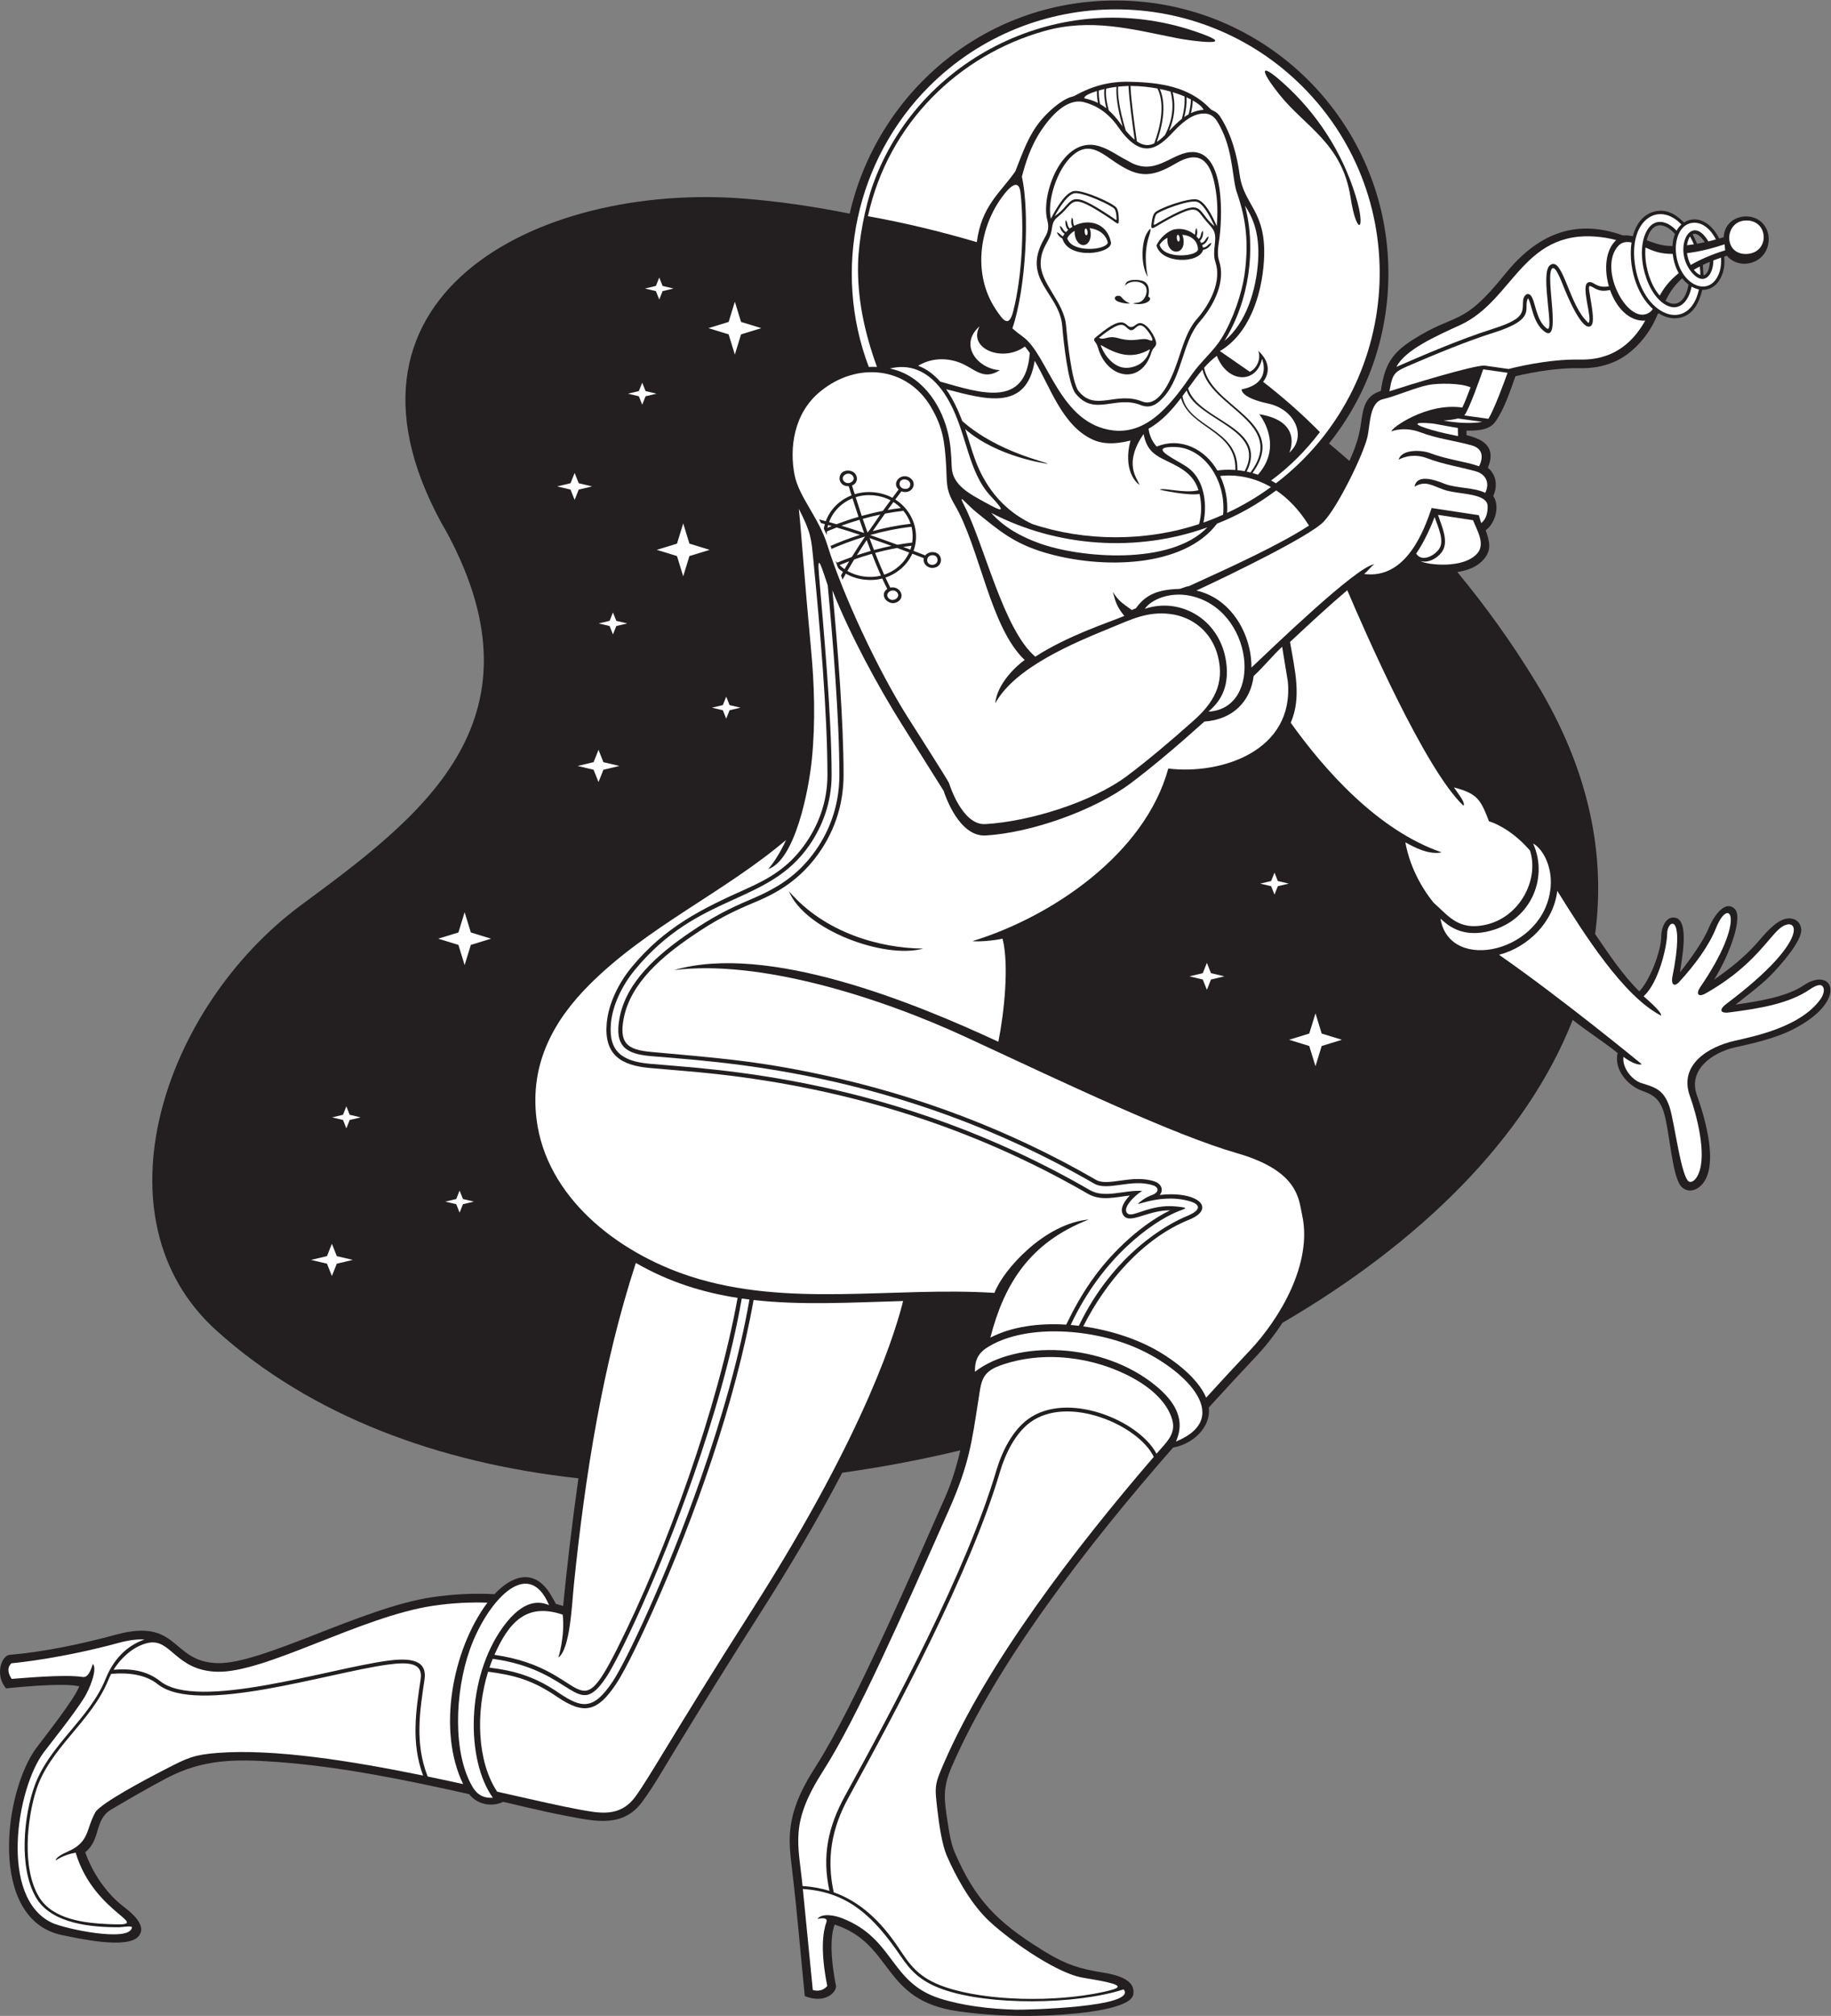 <?xml version="1.0" encoding="UTF-8" standalone="no"?>
<svg
   xmlns:dc="http://purl.org/dc/elements/1.1/"
   xmlns:cc="http://creativecommons.org/ns#"
   xmlns:rdf="http://www.w3.org/1999/02/22-rdf-syntax-ns#"
   xmlns:svg="http://www.w3.org/2000/svg"
   xmlns="http://www.w3.org/2000/svg"
   viewBox="0 0 710.947 782.293"
   height="782.293"
   width="710.947"
   xml:space="preserve"
   id="svg2"
   version="1.1"><rect x="0" y="0" width="710.947" height="782.293" fill="#808080" stroke="none"/><defs
     id="defs6" /><g
     transform="matrix(1.333,0,0,-1.333,0,782.293)"
     id="g10"><g
       transform="scale(0.1)"
       id="g12"><path
         id="path14"
         style="fill:#231f20;fill-opacity:1;fill-rule:evenodd;stroke:none"
         d="m 1303.88,4314.24 c -402.575,687.77 261.15,1025.46 867.73,975.91 96.61,-7.89 198.35,-22.34 303.39,-43.51 78.32,344.01 383.42,620.53 775.03,620.53 438.52,0 794.16,-355.64 794.16,-794.17 0,-183.75 -61.61,-356.48 -172.98,-495.34 19.95,-16.64 39.71,-33.64 59.34,-50.9 15.63,33.99 28.01,68.3 33.6,107.77 6.34,44.92 10.52,81.15 57.89,96.07 10.9,70.88 27.75,107.29 91.99,148.22 131.58,83.85 142.73,34.07 269.86,191.86 90,111.74 199.62,164.4 343.8,112.54 8.67,0.82 18.46,-0.21 28.52,-2.26 9.54,36.31 30.57,64.37 64.42,72.24 35.13,8.17 62.01,-9.68 84.74,-32.22 31.65,20.46 75.49,6.77 102.47,-46.68 4.52,1.34 8.87,2.68 13.01,4.02 3.34,60.58 74.03,76.01 109.48,44.3 32.4,-28.99 27.5,-84.87 -8.16,-109.12 -27.27,-18.54 -67.06,-18.16 -92.15,10.5 -2.53,-0.76 -5.01,-1.53 -7.45,-2.3 1.24,-20.88 0.61,-39.46 -9.7,-60.53 -12.68,-25.92 -33.03,-37.17 -54.39,-36.34 -8.9,-35.71 -25.22,-73.01 -66.06,-81.43 -21.71,-4.48 -42.99,1.85 -61.29,13.34 -0.86,-1.04 -1.74,-2.04 -2.65,-3.01 -23.78,-59.63 -71.49,-115.08 -127.91,-139.09 -31.17,-13.26 -64.97,-18.59 -98.72,-17.81 -59.79,1.37 -128.78,-9.72 -187.46,-23.27 -15.31,-42.63 -32.42,-95.93 -58.94,-132.99 -18.18,-25.41 -54.53,-25.52 -83.78,-25.69 l 0.26,-13.11 c 52.32,-12.33 86.38,-37.04 61.91,-95 25.12,-19.84 28.96,-53.64 15.79,-82.13 19.96,-28.71 5.92,-79.74 -21.93,-99.61 11.06,-33.03 18.22,-56.65 -5.81,-84.72 -18.84,-21.99 -47.1,-32.53 -76.93,-36.97 82.45,-99.63 159.38,-206.67 229.32,-321.41 154,-252.63 203.21,-499.47 172.13,-732.47 39.06,-57.28 81.4,-120.92 128.68,-166.8 30.81,31.97 63.79,117.51 63.79,160.25 0,23.42 12.37,58.8 40.14,54.31 42.94,-6.94 19.77,-120.89 14.49,-159.08 27.82,34.41 68.9,91.75 83.89,129.13 9.32,23.24 44.33,85.56 75.61,55.41 24.72,-23.84 -14.44,-132.98 -60.14,-205.97 43.18,29.78 87.4,64.46 123.51,105.11 20.98,23.62 54.02,66.2 86.54,72.28 22.84,4.26 41.46,-7.36 43.8,-30.76 3.36,-33.52 -62.99,-108.54 -93.24,-138.37 -27.32,-26.92 -67.74,-56.86 -98.04,-80.98 61.44,9.07 147.79,21.81 197.68,55.73 85.81,58.34 134.09,-43.17 -29.32,-127.24 -56.7,-29.16 -131.42,-44.09 -170.56,-53.07 -67.58,-15.45 -136.72,-66.3 -110.37,-139.32 22.88,-63.41 70.57,-220.34 5.12,-268.53 -16.39,-12.06 -37.97,-12.2 -51.66,3.98 -26.7,31.56 -33.3,165.53 -50.88,218.29 -13.74,41.24 -37.04,49.94 -64.02,60.02 -41.73,15.59 -80.66,62.13 -69.57,109.3 -39.47,31.71 -87.86,62.68 -130.85,96.28 -135.84,-345.59 -447.22,-649.84 -845.52,-881.8 -23.79,-36.52 -50.41,-69.94 -77.31,-98.42 -43.49,-46.07 -89.57,-95.62 -137.07,-147.93 6.46,-59.8 -49.04,-107.48 -104.04,-116.62 -248.42,-283.59 -512.64,-624.75 -644.45,-928.461 -28.28,-65.164 -22.06,-96.914 -12.02,-164.09 3.89,-26.062 9.45,-60.515 19.81,-84.699 59.84,-139.605 124.47,-204.043 252.96,-284.109 55.77,-34.754 92.84,-51.582 156.67,-63.281 35.61,-6.524 119.3,-13.899 111.13,-67.137 C 3295.68,23.691 3165.33,10.266 3136.58,7.395 3022.19,-4.023 2904.34,-2.41 2790.42,13.574 2566.36,45.027 2604.06,209.602 2431.26,265.938 c -18.06,-47.293 -5.34,-133.29 3.72,-177.5 3.52,-17 -29.59,-55.234 -90.79,-30.734 -12.26,123.274 -22.43,247.094 -37.16,370.078 -3.19,26.672 -6.5,53.508 -6.76,80.395 -0.78,83.262 32.87,150.918 76.95,219.676 112.17,175 287.34,582.398 375.37,781.108 19.67,44.4 33.63,90.48 44.61,137.45 -113.64,-27.34 -228.69,-48.98 -343.91,-65.16 -74.01,-141.52 -156.31,-279.59 -241.28,-412.69 -84.21,-131.88 -166.65,-264.576 -248.1,-398.169 -29.99,-49.192 -58.69,-99.895 -92.7,-146.485 -55.05,-75.429 -134.04,-58.191 -214.21,-43.086 -87.7,16.535 -189.39,42.649 -191.53,42.371 -26.92,-13.621 -71.37,-12.214 -99.08,22.395 -183.77,41.133 -372.874,80.027 -558.48,93.644 -121.75,8.915 -215.883,8.922 -322.953,-47.226 -54.937,-28.82 -123.562,-69.113 -160.543,-90.813 -50.891,-29.875 -29.062,-86.355 -76.098,-124.753 20.508,-59.172 61.641,-120.059 110.84,-157.661 22.676,-17.324 71.457,-56.148 44.09,-87.371 -33.187,-37.859 -176.172,-5.754 -223.457,4.141 -214.574,44.851 -170.156,417.058 -72.324,546.789 19.769,26.211 112.687,144.117 123.293,177.266 -41.66,8.789 -132.606,1.914 -213.254,-6.047 -32.898,38.613 -13.734,95.655 10.992,97.685 100.035,8.23 213.524,32.6 309.488,58.68 184.172,50.05 158.789,-78.54 294.246,-82.96 130.012,-4.23 421.7,161.56 626.09,191.9 59.23,8.79 120.73,11.98 181.99,8.91 50.04,53.44 115.69,77.95 163.71,-1.29 5.54,-9.14 10.45,-18.44 15.18,-26.93 7.08,-1.96 14.12,-4.01 21.11,-6.17 10.63,108.1 25.48,237.41 44.53,371.62 -405.91,44.5 -777.621,180.71 -1054.469,430.28 -359.973,324.51 -156.711,940.25 246.793,1238.55 340.976,252.08 721.226,529.59 426.716,1080.41 z m 3492.64,854.83 c 28.43,-10.15 44.03,-16.28 75.13,-16.73 0.62,13.34 3.21,25.14 7.31,35.28 -37.48,41.04 -70.29,29.76 -82.44,-18.55 z m 146.96,-10.03 c 7.58,1.35 15.09,2.85 22.44,4.47 -14.75,21.99 -26.75,27.38 -35.58,23.4 l 13.14,-27.87 z m 37.21,-52.47 c -7.34,-3.05 -14.26,-6.14 -20.77,-9.3 l 2.07,-30.13 c 9.4,1.93 16.9,13.54 18.7,39.43 z m -80.68,-48.09 c -25.93,-22.87 -38.8,-45.93 -48.58,-65.59 30.93,-20.58 57.85,-3.14 67.05,47.34 -6.59,4.98 -12.82,11.09 -18.47,18.25 v 0" /><path
         id="path16"
         style="fill:#ffffff;fill-opacity:1;fill-rule:nonzero;stroke:none"
         d="m 2976.65,5354.36 c 22.9,-103.85 12.33,-324.29 -27.69,-441.67 9.46,-8.47 19.46,-16.41 29.89,-23.77 74.8,-52.81 106.56,-255.85 265.02,-273.45 105.02,-11.67 175.44,88.55 228.47,164.05 26.58,37.83 62.31,66.27 85.71,104.24 33.22,53.9 59.66,130.15 67.59,189.59 11.74,88.03 4.39,155.36 -21.76,231.69 -14.33,37.69 -11.3,115.18 -44.25,183.69 -14.36,29.86 -25.92,54.26 -62.68,48.65 -31.94,-4.89 -59.39,-31.58 -83.03,-56.52 -39,-41.14 -87.39,-81.96 -156.46,17.66 -30.57,44.1 -67.06,64.38 -100.14,72.75 -51.21,12.93 -98.71,-44 -124.27,-81.95 -30.27,-44.96 -46.19,-95.21 -56.4,-134.96 z M 3702,4450.73 c -64.14,37.23 -123.34,35.25 -147.69,32.26 15.67,-33.62 22.55,-70.48 20.1,-107.48 45.08,21.01 87.78,46.24 127.59,75.22 z M 2399.63,4329.81 c 0.76,4.44 1.76,8.8 2.99,13.07 -3.71,1.01 -7.39,1.99 -11.04,2.94 -1.9,3.61 -3.82,7.19 -5.76,10.73 6.42,-1.63 12.97,-3.35 19.61,-5.15 12.46,33.73 39.37,61.15 74.96,75.23 -3.59,11.47 -6.37,20.58 -8.19,26.59 -35.72,-1.25 -35.68,47.94 0.09,45.51 26.03,-1.77 32.86,-34 9.56,-43.48 1.76,-5.8 4.4,-14.47 7.8,-25.34 35.47,11.2 77.43,7.13 109.86,-10.42 7.8,10.53 14.04,18.81 18.09,24.15 -0.6,0.58 -1.17,1.18 -1.72,1.82 l -0.01,-0.01 c -15.44,15.9 1.77,39.72 23.21,36.58 v 0 c 6.35,-0.94 12.39,-4 16.68,-8.99 v 0 c 9.36,-9.62 6.61,-24.92 -4.01,-32.27 v 0 c -5.23,-4.09 -12.91,-5.22 -19.2,-4.3 v 0 c -2.34,0.34 -4.65,0.99 -6.84,1.91 -4.03,-5.32 -10.16,-13.47 -17.83,-23.81 51.19,-32.57 73.07,-95.37 53.06,-149.53 15.04,-5.79 26.81,-10.41 34.14,-13.32 4.58,5.74 12.1,9.3 19.54,9.65 33.52,1.59 35.66,-44.37 2.45,-45.96 -16.73,-0.8 -29.9,13.82 -26.09,28.25 -7.27,2.88 -18.79,7.4 -33.48,13.04 -14.54,-31.92 -42.62,-57.38 -78.28,-69.39 4.69,-10.24 9.43,-20.06 14.16,-29.34 25.28,5.95 44.53,-23.81 24.11,-39.39 -26,-19.85 -60.53,16.78 -32.99,35.53 -4.91,9.6 -9.81,19.79 -14.68,30.4 -35.03,-9.12 -75.32,-3.56 -106.07,14.12 -3.29,-5.84 -6.44,-11.61 -9.43,-17.26 -1.57,4.01 -3.11,8.01 -4.64,11.97 1.88,3.45 3.82,6.94 5.79,10.45 -16.69,11.23 -13.65,9.93 -21.51,32.13 1.47,-1.82 3,-3.6 4.57,-5.33 12.37,5.17 26.67,10.81 42.62,16.51 12.35,19.94 25.46,40.09 38.54,59.57 l -0.09,0.03 c -40.52,-12.25 -74.09,-25.7 -97.43,-36.04 -0.95,2.93 -1.88,5.84 -2.78,8.73 21.31,9.38 50.59,21.11 85.56,32.23 -22.53,7.49 -45.47,14.8 -67.88,21.46 -10.49,-4.02 -20.04,-7.91 -28.56,-11.54 -0.37,-3.32 -0.58,-6.66 -0.65,-10.01 -2.59,6.2 -5.35,12.29 -8.23,18.28 z m 10.55,2.31 c 4,1.67 8.21,3.38 12.61,5.13 -3.56,1.02 -7.1,2.01 -10.61,3 -0.76,-2.67 -1.43,-5.39 -2,-8.13 z m 4.79,16.65 c 7.11,-1.98 14.31,-4.05 21.57,-6.19 18.82,7.11 40.42,14.53 64.2,21.47 -6.83,20.28 -12.79,38.66 -17.6,53.86 -32.35,-13.21 -56.69,-38.3 -68.17,-69.14 z m 77.41,72.5 c 4.84,-15.3 10.86,-33.93 17.79,-54.52 19.3,5.39 39.92,10.41 61.55,14.66 8.14,11.31 15.68,21.65 22.33,30.68 -30.1,16.11 -68.94,19.68 -101.67,9.18 z m 110.05,-14.08 c -5.16,-7 -10.84,-14.79 -16.94,-23.21 12.57,2.23 25.44,4.18 38.57,5.78 -6.48,6.53 -13.73,12.39 -21.63,17.43 z m 29.03,-25.59 c -18.39,-2.08 -36.29,-4.87 -53.56,-8.16 -11.12,-15.51 -23.28,-32.75 -35.74,-50.91 33.58,9.02 70.89,16.8 110.41,21.35 -4.64,13.78 -11.84,26.53 -21.11,37.72 z m 23.67,-46.46 c -43.61,-4.94 -84.49,-13.87 -120.57,-24.06 28.35,-9.73 55.44,-19.49 79.29,-28.31 14.04,2.52 28.47,4.69 43.22,6.42 2.44,15.14 1.7,31.43 -1.94,45.95 z m 0.05,-55.22 c -8.27,-1 -16.43,-2.15 -24.47,-3.42 7.45,-2.79 14.48,-5.45 21.01,-7.94 1.34,3.7 2.49,7.49 3.46,11.36 z m -6.86,-19.7 c -10.56,4.03 -22.43,8.49 -35.28,13.26 -22.47,-4.11 -43.9,-9.09 -63.96,-14.52 8.47,-21.7 17.34,-43.19 26.37,-63.34 33.24,11.12 59.35,34.84 72.87,64.6 z m -82.28,-67.35 c -9.05,20.22 -17.93,41.74 -26.41,63.47 -18.52,-5.25 -35.77,-10.83 -51.48,-16.37 -6.95,-11.28 -13.63,-22.47 -19.9,-33.4 28.25,-16.47 65.36,-21.87 97.79,-13.7 z m -106.02,18.93 c 4.33,7.52 8.85,15.16 13.51,22.87 -10.2,-3.81 -19.6,-7.54 -28.12,-11.07 4.54,-4.27 9.43,-8.22 14.61,-11.8 z m 53.05,146.38 c 4.33,-12.75 8.99,-26.15 13.89,-39.88 2.16,0.62 34.43,48.65 37.07,52.36 -17.8,-3.73 -34.85,-7.97 -50.96,-12.48 z m 19.71,-55.97 c 4.19,-11.51 8.55,-23.17 13.02,-34.8 16.16,4.38 33.18,8.48 50.92,12.08 -19.84,7.25 -41.49,14.98 -63.94,22.72 z m 3.58,-37.42 c -4.07,10.57 -8.04,21.16 -11.88,31.63 -9.71,-14.55 -19.4,-29.42 -28.73,-44.25 12.7,4.29 26.28,8.55 40.61,12.62 z m -19.33,52.25 c -4.73,13.24 -9.2,26.14 -13.39,38.46 -19.1,-5.57 -36.76,-11.46 -52.67,-17.24 21.94,-6.67 44.26,-13.88 66.06,-21.22 z m -34.35,167.92 c -13.36,13.42 -37.63,-4.1 -23.87,-17.92 13.35,-13.41 37.63,4.09 23.87,17.92 z m 129.66,-340.08 c -13.34,13.42 -37.62,-4.09 -23.86,-17.92 13.34,-13.41 37.63,4.09 23.86,17.92 z m 38.95,312.01 c 2.46,17.75 -29.06,23 -30.94,4.72 -1.96,-19 29.74,-22.41 30.94,-4.72 z m 65.14,-232.58 c 19.76,0.94 19.21,29.12 -1.18,28.17 -19.66,-0.94 -19.38,-29.14 1.18,-28.17 z M 2298,3274.36 c 103.06,-120.41 263.8,-166.17 391.11,-167.15 -111.36,-31.5 -344.83,53.2 -391.11,167.15 z m 1626.45,876.09 c -48.41,-40.96 -100.51,-88.63 -166.76,-150.65 12.78,-77.55 34.98,-159.45 2.04,-235.14 97.66,-136.82 253.27,-313.39 439.66,-377.34 -37.57,-8.07 -81.21,15.46 -105.8,29.16 5.43,-31.3 23.57,-102.66 81.76,-175.19 l 34.44,-31.93 c 34.71,-32.18 66.9,-43.15 114.82,-33.48 101.53,20.51 159.63,131.55 131.98,216.83 -57.72,66.65 -115.27,83.68 -115.46,83.75 l -3.92,1.23 c -24.85,65.01 -34.53,80.51 -102.14,98.77 15.77,-23.05 33.96,-45.21 27.79,-53.3 -111.43,104.51 -286.84,506.29 -338.41,627.29 z m -627.78,-57.63 12.25,5.19 c 28.79,40.81 65.67,54.31 125.19,56.19 6.91,0.2 21.8,8.19 28.4,7.77 132.78,60.28 266.21,121.83 350.43,176.62 -29.96,47.99 -63.05,80.51 -95.5,102.44 -54.58,-40.44 -108.38,-71.49 -172.5,-96.84 -96.29,-128.05 -335.04,-133.77 -501.91,-84.16 -90.93,27.04 -133.52,64.54 -199.96,118.17 -29.3,23.65 -55.84,60.49 -33.93,17.87 58.04,-112.87 113.53,-360.17 206.46,-439.11 96.89,62.24 209.46,97.84 259.47,118.65 -20.61,24.99 -25.26,38.58 -33.63,70.09 17.83,-28.18 28.44,-33.28 55.23,-52.88 z m -311.88,-145.48 c -101.02,95.04 -130.32,326.94 -204.62,452.93 -26.24,44.49 -21.28,63.36 -24.11,110.88 -4.38,73.72 -9.79,112.86 -43.26,170.88 -68.96,119.6 -216.17,135.1 -323.72,46.78 -77.83,-63.91 -89.67,-165.06 -74.79,-242.12 12.47,-64.55 70.92,-124.84 95.79,-205.01 45.26,-145.91 147.28,-363.16 232.01,-497.85 14.55,-23.14 118.72,-185.53 122.39,-195.12 0.11,-0.35 37.22,-123.1 105.63,-119.14 128.43,7.44 310.63,63.53 413.37,140.58 60.43,45.32 126.24,101 192.94,160.35 57.67,51.3 91.69,106.7 71.19,187.76 -17.81,70.39 -73.42,114.69 -138.63,122.92 -66.41,8.38 -114.12,-15.9 -173.3,-40.14 -105.32,-43.13 -279.11,-114.29 -336.68,-219.93 5.18,58.36 64.39,111.64 85.79,126.23 z m 749.9,38.54 c -29.55,-27.7 -51.94,-56.38 -82.98,-85.36 -9.17,-73.07 -59.72,-126.52 -143.53,-132.48 -73.86,-66.33 -147.23,-129.02 -214.57,-179.53 -105.56,-79.17 -290.64,-144.46 -422.57,-152.09 -77.57,-4.49 -118.31,117.21 -122.37,129.96 l -120.89,192.17 c -69.97,111.24 -150.78,260.13 -203.11,391.47 15.54,-168.38 32.52,-379.18 32.52,-537.79 0,-89.13 -28.71,-172.37 -83.42,-242.61 -46.8,-60.07 -102.59,-97.34 -171.59,-126.06 -70.01,-29.13 -117.72,-53.13 -186.85,-100.32 -83.6,-57.07 -178.66,-135.02 -198.59,-239.61 -13.72,-72.06 10.46,-90.92 79.04,-97.23 189.12,-17.41 303.3,-24.78 497.39,-66.29 281.21,-60.16 550.23,-162.13 799.35,-306.22 35,-20.43 105.26,17.13 170.25,-4.5 20.29,-6.74 27.54,-25.48 15.1,-39.58 110.31,12.96 167.51,-39.01 85.27,-72.15 -134.41,-54.18 -243.26,-182.01 -307.81,-310.3 80.16,-11.3 158.32,-37.26 218.6,-72.4 46.34,-27.01 114.8,-77.22 139.49,-135.08 44.53,48.97 87.1,94.74 126.53,136.51 88.37,93.57 183.19,253.74 153.28,393.65 -0.77,3.59 -1.63,8.14 -2.51,12.91 h -0.01 c -9.07,48.5 -22.64,121.05 -187.55,168.62 -182.2,52.56 -485.89,196.77 -784.27,335.45 -259.75,120.71 -608.48,228.76 -855.39,197.52 272.94,79.4 698.08,-94.14 944.57,-208.57 17.34,86.52 31.59,224.59 12.18,300.08 -26.59,-6.07 -72.98,-9.54 -87.37,-7.07 231.01,70.67 502.33,253.87 570.13,502.29 154.83,-18.56 367.31,51.25 348.25,253.48 l -16.57,101.13 z m -1407.76,401.45 c 8.3,-81.16 14.8,-187.52 35.96,-414.15 8.75,-93.57 13.03,-206.09 1.87,-315.63 -9.53,-93.57 -49.2,-292.18 -126.79,-318.94 11.07,12.97 33.1,43.3 51.75,84.7 -181.29,-153.54 -403.47,-251.61 -573.15,-421.6 -103.76,-103.94 -173.36,-228.83 -153.89,-389.81 27.4,-226.53 233.37,-388.99 446.82,-458.56 285.18,-92.96 589.63,-29.79 887.19,-48.5 25.54,67.82 146.08,201.76 274.87,213.59 -175.63,-68.19 -247.4,-191.76 -286.83,-343.86 61.87,32.06 140.82,42.83 221.02,37.83 43.76,90.95 92.8,165.55 167.82,236.34 38.28,36.12 86.25,72.94 134.81,96.45 -69.92,0.59 -124.21,-47.48 -139.09,-8.41 -6.07,15.93 6.34,35.74 21.69,51.52 -41.14,-4.58 -84.12,-16.93 -122.03,4.98 -337.06,194.83 -698.13,305.99 -1083.05,348.76 -64.86,7.21 -129.49,11.66 -194.39,17.64 -83.96,7.71 -132.22,39.27 -124.21,130.28 5.13,58.15 35.49,117.98 72.34,162.72 95.97,116.55 204.16,170.23 332.54,227.55 68.07,30.38 121.84,62.03 167.89,124.27 44.95,60.74 70.12,131.89 70.12,207.73 0,180.77 -21.87,430.56 -40.8,624.29 -6.32,64.65 -6.59,80.58 -42.46,150.81 z m 303.71,-2306.14 c -151.07,-4.34 -295.68,-12.87 -435.5,2.9 -53.8,-299.65 -170.04,-628.16 -294.26,-906.24 -23.28,-52.12 -74.85,-164.35 -106.08,-211.209 -54.89,-82.332 -94.51,-90.34 -172.01,-37.664 -70.57,47.949 -121.67,62.605 -200.96,73.093 -36.97,-118.535 -31.84,-261.941 26.28,-349.277 l 37.66,-8.523 c 78.4,-17.778 146.37,-33.184 196.62,-42.524 62.82,-11.656 123.22,-25.301 168.61,36.875 19.63,26.899 46.75,71.379 91.53,144.817 52.53,86.152 129.42,212.246 248.39,398.582 341.87,535.45 422.52,830.1 439.72,899.17 z m -482.11,9.12 c -101.03,15.7 -199.64,45.93 -296.42,101.74 -97.56,-299.32 -147.87,-620.57 -180.37,-935.35 -5.92,-57.31 -10.53,-188.16 -45.26,-213.55 0,0 19.67,62.12 12.57,124.98 -105.83,35.85 -156.82,-22.52 -198.82,-116.97 274.09,-39.09 235.88,-223.277 356.62,16.03 146.44,290.26 294.66,707.36 351.68,1023.12 z m 751.81,2878.03 c 21.46,-32.19 38.34,-55.66 51.1,-5.57 26.22,102.86 32.07,244.8 21.23,344.41 -4.77,43.86 -32.16,18.4 -56.01,-15.03 -66.64,-93.42 -81.56,-225.95 -16.32,-323.81 z m 666.37,-91.91 c 62.51,50.91 92.95,147.07 98.13,235.18 4.84,82.48 -18.31,127.57 -38.5,158.52 33.46,-125.18 12.64,-277.79 -59.63,-393.7 z m -282.42,524.64 c 77.13,-48.63 123.64,18.61 181.31,24.57 108.27,11.19 93.21,-205.39 85.92,-254.27 -3.43,-22.94 -6.58,-43.96 -0.41,-62.48 19.33,-58.01 -13.15,-127.19 -56.72,-176.98 -49.51,-56.59 -50.8,-158.5 -104.25,-218.58 -18.51,-20.81 -38.29,-35.56 -67.61,-23.84 -73.39,29.35 -134.92,-34.7 -189.57,33.6 -22.23,27.78 -35.41,154.56 -38.75,195.82 -7.93,97.82 -120.23,135.27 -53.19,253.86 9.06,16.01 16.52,29.22 9.69,54.59 -20.17,75.05 43.83,247.44 149.82,216.09 32.62,-9.64 53.47,-27.4 83.76,-42.38 v 0" /><path
         id="path18"
         style="fill:#ffffff;fill-opacity:1;fill-rule:nonzero;stroke:none"
         d="m 3505.7,5548.96 c -2.87,7.77 -13.88,17.53 -31.24,27.26 -0.48,-12.03 -2.38,-24.4 -5.46,-36.87 11.1,5.24 23.22,8.77 36.7,9.61 z m -36.74,30.24 c -3.99,2.07 -8.24,4.14 -12.76,6.17 0.93,-19.57 -1.9,-39.18 -6.51,-57.39 4.07,2.88 8.29,5.54 12.67,7.97 3.97,14.66 6.29,29.22 6.6,43.25 z m -18.54,8.69 c -10.38,4.38 -21.97,8.59 -34.63,12.4 7.19,-28.4 8.98,-67.54 -10.62,-113 11.53,11.9 23.66,24.57 37.33,35.32 5.73,20.43 9.4,42.96 7.92,65.28 z m -40.85,14.2 c -9.85,2.8 -20.28,5.35 -31.22,7.56 21.61,-48.74 5.63,-113.61 -8.83,-154.26 8.04,5.14 15.87,12.11 23.84,19.94 26.85,51.89 24.55,96.24 16.21,126.76 z m -37.91,8.86 c -24.2,4.5 -50.72,7.34 -78.72,7.57 1.46,-39.83 12.31,-118.33 18.6,-161.45 19.31,-13.22 35.45,-13.13 50.57,-5.84 15,40.23 33.9,109.79 9.55,159.72 z m -84.36,7.58 -30.32,-1.95 c -1.7,-24.33 2.88,-63.85 22.17,-127.93 9.32,-11.45 17.94,-20.24 26.02,-26.77 -6.4,44.1 -16.45,118.13 -17.87,156.65 z m -35.04,-2.56 c -9.87,-1.34 -20.06,-3.16 -29.95,-5.31 -2.73,-17.1 1.43,-40.89 7.36,-63.19 11.93,-10.65 24.05,-24.42 37.07,-42.54 1.05,-1.48 2.09,-2.86 3.14,-4.28 -15.58,55.4 -19.35,91.64 -17.62,115.32 z m -35.26,-6.5 c -5.61,-1.29 -11.08,-2.7 -16.28,-4.18 -0.51,-11 0.37,-24.08 3.57,-39.48 6.18,-3.5 12.27,-7.59 18.37,-12.43 -4.69,19.71 -7.66,40.09 -5.66,56.09 z m -21.77,-5.79 c -21.76,-6.63 -37.53,-14.42 -36.91,-21.05 14.25,-3.2 27.24,-7.27 39.75,-13.51 -2.42,13.14 -3.17,24.61 -2.84,34.56 v 0" /><path
         id="path20"
         style="fill:#ffffff;fill-opacity:1;fill-rule:nonzero;stroke:none"
         d="m 3006.24,4343.36 c 154.53,-51.62 331.89,-51.74 486.53,-0.32 7.26,27.47 8.12,58.46 1.31,87.49 -37.28,-5.57 -115.37,12.41 -115.6,12.47 8.05,7.6 71.15,-11.94 112.65,-1.52 -17.1,55.4 -66.92,71.66 -106.12,92.1 -24.68,12.88 -45.82,28.16 -53.85,71.59 -58.78,-85.67 -19.99,-127.24 -11.82,-147.85 -10.84,6 -48.61,44.14 -26.46,128.91 -21.73,-5.48 -68.41,-15.91 -108.63,2.01 -89.67,39.97 -124.98,153.78 -170.39,230.13 -23.49,-148.81 -144.23,-112.16 -257.86,-82.78 20.02,-28.65 35.29,-61.8 47.06,-92.89 105.19,-92.31 249.09,-119.5 248.46,-124.2 -0.45,0.06 -145.54,18.61 -240.07,100.8 21.22,-62.37 30.61,-114.25 74.86,-176.21 27.12,-37.98 64.99,-73.39 119.93,-99.73 v 0" /><path
         id="path22"
         style="fill:#ffffff;fill-opacity:1;fill-rule:nonzero;stroke:none"
         d="m 2411.05,4164.67 c 14.95,-158.6 33.94,-387.6 33.94,-552.44 0,-95.36 -33.52,-172.23 -76.65,-229.62 -49.98,-66.5 -108.16,-101.25 -181.84,-132.38 -64.43,-27.23 -111.23,-51.29 -178.05,-96.91 -92.19,-62.93 -183.61,-142 -203.69,-247.41 -16.1,-84.51 19.75,-105.21 89.9,-111.66 179.12,-16.5 712.86,-36.09 1291.69,-370.89 40.58,-23.91 109.38,15.49 172.58,-5.55 16.82,-5.6 18.08,-19.93 -2.59,-27.81 -6.62,-2.53 -17.3,-6.62 -28.16,-14.6 -46.43,-34.13 38.09,22.61 133.61,-2.66 45.55,-12.05 27.75,-31.29 -3.2,-43.76 -55.41,-22.34 -213.79,-107.82 -316.13,-319.96 -7.91,0.96 -15.83,1.76 -23.75,2.43 94.45,201.18 238.52,298.51 307.05,328.3 25.82,11.22 43.9,12.28 0.03,16.7 -74.35,7.46 -123.56,-31.94 -139.9,-21.46 -21.63,13.9 20.49,55.03 41.08,66.49 -48.79,4.17 -108.43,-22.76 -151.92,2.36 -574.6,332.37 -1104.52,351.62 -1282.42,367.98 -78.64,7.23 -120.48,34.16 -113.17,117.06 4.75,53.92 32.96,111.55 69.6,156.04 187.8,228.07 388.8,187.46 509.65,364.75 36.17,53.06 63.68,121.5 63.68,202.56 0,171.71 -23.89,432.81 -36.87,582.98 -6.32,73.13 9.62,15.51 25.53,-30.54 z M 1435.29,1039.56 c 239.58,-32.83 243.73,-183.857 330.55,-53.615 38.64,57.965 153.87,299.705 253.82,585.325 58.43,166.91 111.54,348.67 140.98,517.24 7.46,-1.08 14.92,-2.07 22.4,-2.99 -29.65,-170.06 -83.2,-353.39 -142.1,-521.67 -100.65,-287.58 -217.12,-531.67 -256.3,-590.444 -56.59,-84.89 -90.71,-77.195 -154.95,-34.375 l 0.02,0.024 c -72.17,49.949 -133.55,66.225 -204.01,74.895 2.97,8.7 6.16,17.25 9.59,25.61 v 0" /><path
         id="path24"
         style="fill:#ffffff;fill-opacity:1;fill-rule:nonzero;stroke:none"
         d="m 2592.12,4795.81 c 88.83,-17.87 146.25,-98.45 167.76,-181.98 9.29,-36.15 10.54,-63.22 12.39,-105.7 2.28,-52.58 54.03,-78.17 97.76,-102.31 48.82,-26.96 63.45,-32.08 16.33,17.95 -66.66,70.76 -68.96,178.93 -120.61,274.42 -35.8,66.2 -92.84,117.6 -173.63,97.62 z M 1435.66,635.027 c -79.41,111.118 -77.6,349.036 29.23,496.773 61.5,85.05 109.56,74.43 134.39,64.09 -62.25,147.36 -183.3,5 -230.81,-129.65 -44.04,-124.822 -50.07,-302.248 8.27,-399.939 16.52,-27.668 37.38,-32.141 58.92,-31.274 z M 3334.73,4096.21 c 105.68,36.02 227.28,-33.99 238.38,-168.02 6.39,-77.15 -32.55,-112.92 -53.01,-131.21 161.95,8.71 131.88,301.6 -56.37,337.88 -54.87,10.59 -109.69,-10.16 -129,-38.65 z M 4465.7,3413.04 c 46.19,-101.73 -8.53,-231.14 -137.07,-257.09 -73.99,-14.95 -112.78,20.05 -132.67,38.49 25.8,-161.15 306.05,-98.41 320.98,93.84 4.36,56.06 -21.6,108.6 -51.24,124.76 z M 2839.86,1875.24 c 119.62,92.94 372.91,87.28 528.43,-42.14 89.54,-74.51 68.79,-131.49 57.36,-160.9 174.07,71.76 17.02,218.13 -125.56,276.71 -132.18,54.3 -320.97,64.09 -425.96,-3.96 -29.72,-19.26 -34.83,-44.04 -34.27,-69.71 z m 677.11,2458.25 c -204.14,-73.72 -437.69,-58 -629.61,42.02 36.83,-41.9 86.02,-68.82 139.68,-88.3 118,-42.85 382.11,-66.23 489.93,46.28 z m -89.91,194.11 c 18.53,-10.66 34.16,-18.99 47.18,-32.52 35.41,-36.82 41.69,-100.23 31.16,-147.72 19.48,6.85 38.58,14.48 57.3,22.82 9.79,102.07 -57.49,196.57 -141.94,197.32 -60.17,0.53 -30.34,-18.83 6.3,-39.9 v 0" /><path
         id="path26"
         style="fill:#ffffff;fill-opacity:1;fill-rule:nonzero;stroke:none"
         d="m 2530.64,4800.43 c 7.85,0.41 15.8,0.43 23.8,0.05 -37.07,102.5 -57.66,200.57 -54.96,302.86 1.68,63.68 19.43,161.41 43.29,227.93 132.76,370.14 549.09,577.37 936.68,446.55 144.59,-48.81 -10.22,-28.47 -51.57,-20.19 -133.67,26.8 -251.44,58.59 -386.06,20.63 -247.86,-69.9 -453.99,-267.52 -513.65,-539 107.39,-19.18 212.47,-44.71 317.11,-75.53 14.04,106.42 68.93,144.03 112.04,205.86 23.56,59.44 38.7,105.06 74.45,148.26 19.71,23.83 56.47,58.01 86.65,68.09 6.46,2.16 7.93,1.53 13.92,4.88 48.93,27.41 99.73,40.87 155.65,39.79 90.2,-1.75 175.78,-13.61 237.21,-78.56 6.9,-7.3 17.76,-5.63 29.35,-23.67 33.07,-51.45 49.01,-113.83 56.19,-167.38 12.4,-92.54 79.54,-104.72 70.98,-250.39 -6.15,-104.49 -45.42,-216 -128.42,-263.95 l 87.2,-60.45 c 22.93,10.91 33.07,41.62 24.34,61.2 36.32,-32.47 32.86,-66.83 14.42,-90.32 58.1,-45.12 113.8,-93.95 165.38,-146.41 -40.28,-52.96 -88.33,-101.64 -142.16,-140.88 4.7,-2.51 9.42,-5.23 14.17,-8.14 368.29,281.54 407,825.3 77.17,1155.14 -299.46,299.47 -788.13,299.46 -1087.59,0 -211.77,-211.77 -283.03,-533.07 -175.59,-816.37 z m 1206.57,827.12 c 97.63,-87.34 171.71,-200.14 211.27,-328.07 32.56,-105.3 3.38,-121.23 -14.59,-5.01 -24.27,156.89 -132.37,205.3 -206.7,298.41 -57.74,72.31 -59.41,96.78 10.02,34.67 v 0" /><path
         id="path28"
         style="fill:#ffffff;fill-opacity:1;fill-rule:nonzero;stroke:none"
         d="m 2849.54,1790.48 c -18.8,-118.92 -25.83,-182.83 -85.18,-316.83 -134.28,-303.14 -269.92,-609.353 -366.06,-759.326 -98.45,-153.582 -73.29,-209.226 -60.59,-336.265 27.92,-1.75 53.93,-6.496 78.3,-14.028 -21.94,100.996 -4.59,185.617 45.85,277.387 138.66,252.234 353.82,653.852 439.9,945.062 16.85,57.03 47.37,117.66 92.97,150.9 113.88,83.02 322.27,-3.03 373.95,-100.72 27.38,31.72 58.17,56.98 45.71,99.49 -14.18,48.44 -57.76,89.53 -113.37,120.26 -114.57,63.32 -263.57,81.78 -387.71,37.07 -55.67,-20.06 -55.02,-47.69 -63.77,-103 z M 2428.5,359.883 c 76.2,-27.18 136.02,-82.649 187.98,-160.188 32.66,-48.738 56.73,-88.562 137.13,-115.918 120.57,-40.984 318.86,-44.645 458.99,-14.312 47.1,10.191 61.72,17.281 11.48,28.965 -25.6,5.945 -55.1,9.859 -74.8,13.804 -81.59,16.321 -224.38,120 -275.96,171.582 -48.59,48.606 -90.55,124.497 -115.94,183.762 -12.85,29.981 -21.49,85.352 -26.75,130.742 -8.34,71.719 -8.67,74.297 19.7,139.453 126.02,289.397 376.4,617.927 610.44,889.717 -44.06,92.01 -248.84,181.41 -359.42,100.8 -43.4,-31.64 -72.69,-90.55 -88.78,-145 C 2826.24,1291.25 2610.61,888.586 2471.75,635.984 2422.53,546.426 2406.9,458.66 2428.5,359.883 Z m -89.94,9.597 c 10.7,-107.332 26.01,-263.269 29.02,-293.933 23.43,-7.117 37.34,5.859 42.14,11.601 -20.86,104.18 -12.34,158.438 -2.67,185.379 5.08,14.114 -12.32,12.59 -26.19,10.024 15.52,18.902 55.2,8.457 72.11,1.851 152.72,-59.558 138.44,-186.621 283.69,-233.289 65.95,-21.191 144.54,-30.848 222.01,-33.016 28.39,-0.801 356.19,7.117 314.23,59.098 -138.78,-44.891 -392.14,-47.594 -526.97,0.266 -67.74,24.031 -95.39,57.078 -122.34,96.543 -77.38,113.269 -151.91,186.98 -285.03,195.476 z m 2027.99,2719.6 c 184.33,-128.09 414.52,-317.56 415.29,-318.19 -4.52,-4.75 -30.17,2.9 -52.84,21.2 -4.71,-30.45 23.8,-67.47 52.34,-76.55 l 0.01,0.03 c 39.8,-12.6 64.83,-18.63 81.84,-69.66 14.73,-44.2 34.72,-214.94 58.8,-217.85 v -0.01 c 11,-1.3 19.47,10.6 24.62,21.55 27.11,57.57 -5.98,177.95 -24.29,228.64 -32.68,90.53 53.75,142.96 129.31,160.18 64.01,14.59 193.18,41.33 250.9,120.99 7.76,10.71 14.53,28.25 6.4,37.94 l 0.02,0.01 c -7.19,8.51 -23.79,0.06 -37.59,-9.32 -59.8,-40.66 -143.87,-55.26 -234.82,-66.76 -27.6,-3.49 -28.61,9.33 -8.32,24.56 261.32,196.04 205.22,265.93 152.34,216.74 -8.42,-7.82 -17.61,-18.56 -28.47,-31.25 -34.1,-39.81 -84.38,-98.52 -183.64,-154.6 -21.93,-12.37 -29.19,-1.22 -15.77,18.32 136.83,199.41 84.78,268.82 46.17,172.52 -21.16,-52.73 -61.77,-107.62 -107.47,-157.39 -16.17,-17.59 -23.9,-4.65 -20.02,14.47 39.01,192.37 -15.2,167.19 -15.2,126.07 0,-35.49 -24.45,-143.42 -68.54,-182.3 21.87,-19.22 53.54,-47.67 50.86,-56.42 -110.73,57.09 -225.41,239.71 -302.37,363.2 -11.2,-92.2 -85.93,-164.15 -169.56,-186.12 z m -721.32,836.15 c 55.86,52.2 305.92,294.84 358.16,300.89 -8.75,-5.1 -18.82,-20.05 -30.07,-28.37 124.24,-16.57 175.84,130.44 196.89,191.96 l 137.36,-20.9 6.84,-22.8 c 7.82,5.55 18.93,18.6 18.93,47.91 0,40.88 -84.6,34.08 -127.6,49.13 -35.4,12.39 -53.35,27.54 -85.44,8.82 8.11,44.36 77.86,11.74 91.01,7.13 33.72,-11.79 84.7,-9.72 114.94,-25.15 13.79,27.85 3.01,54.25 -28.1,62.88 -49.47,13.74 -91.47,19.15 -141.97,38.27 -46.37,17.54 -82.15,-4.68 -82.25,-4.74 9.78,33.77 72.18,26.62 88.21,20.56 56.23,-21.28 102.24,-24.23 146.18,-39.55 13.32,26.23 10.8,51.87 -21.21,60.77 -50.5,14.03 -99.77,19.21 -150.11,38.26 -47.16,17.84 -83.5,2.77 -83.61,2.73 -2.73,8.24 102,84.63 206.07,69.16 6.83,13.94 15.82,36.73 24.06,58.76 -28.72,13.52 -96.68,12.12 -121.83,7.19 -40.17,-7.89 -93.94,-32.33 -133.45,-41.62 -39.8,-9.37 -36.64,-73.71 -45.31,-110.61 -11.99,-50.94 -85.34,-201.45 -127.18,-245.9 -38.05,-40.43 -263.24,-150.86 -370.96,-200.55 104.53,-23.71 161.34,-130.83 160.44,-224.23 z M 1419.74,1203.06 c -47.76,1.54 -100.97,-0.57 -157.78,-9 -211.9,-31.45 -489.448,-196.716 -630.522,-192.12 -120.711,3.94 -133.004,97.95 -199.833,83.98 -41.136,-8.62 -77.871,-41.81 -100.777,-78.17 49.176,4.07 96.414,-2.06 135.692,-33.246 109.566,-87.024 487.527,35.586 661.28,59.366 68.24,9.34 117.22,2.5 108.72,-54.737 -13.81,-92.961 -28.8,-185.024 9.21,-282.153 35.13,-7.261 69.7,-14.683 103.29,-22.058 -75.88,156.25 -31.45,391.098 70.72,528.138 z M 323.844,995.781 c -3.18,-5.91 -5.969,-11.836 -8.336,-17.695 C 266.223,856.223 144.629,780.242 105.328,656.941 79.094,574.543 62.828,429.434 113.953,345.852 153.672,280.93 245.32,270.449 314.32,267.297 c 147.075,-6.723 -38.593,22.637 -93.976,207.906 -36.098,-6.015 -57.547,-22.535 -57.641,-22.613 -0.879,7.691 16.93,18.113 33.985,25.496 65.359,28.269 52.863,64.894 81.929,116.418 22.074,27.809 132.992,87.605 206.844,125.523 60.051,30.84 79.148,40.207 147.598,45.571 164.679,12.918 391.161,-23.262 599.351,-65.879 -35.68,96.812 -20.8,188.472 -7.06,281.054 6.84,46.087 -32.57,50.627 -96.05,41.927 -176.495,-24.153 -554.945,-148.259 -669.804,-57.024 -37.055,29.429 -88.461,34.148 -135.652,30.105 z m 97.164,99.919 c -20.129,1.33 -44.793,-1.38 -76.453,-9.99 -162.321,-44.11 -291.071,-57.27 -311.188,-59.14 -17.215,-15.85 -4.938,-37.34 0.769,-45.425 24.664,1.453 151.523,14.011 206.949,5.574 16.227,-2.473 23.559,20.971 29.617,38.151 13.992,-16.8 -10.824,-75.429 -26.086,-99.538 C 212.406,874.426 154.023,802.449 127.477,767.234 48.508,662.52 -3.48,344.246 151.156,271.25 c 38.047,-17.949 227.418,-57.949 233.164,-13.711 0.782,6.024 -29.425,0.645 -37.125,0.613 -79.445,-0.347 -197.386,9.36 -242.246,86.399 -51.808,88.996 -35.265,241.054 -3.472,327.179 43.652,118.282 159.164,193.219 206.183,309.5 28.801,71.22 75.746,101.61 113.348,114.47 v 0" /><path
         id="path30"
         style="fill:#ffffff;fill-opacity:1;fill-rule:evenodd;stroke:none"
         d="m 5082.45,5226.52 c 69.32,5.29 74.81,-93.1 6.44,-97.07 -69.39,-4.04 -66.78,93.12 -6.44,97.07 z m -764.56,-585.98 -71.13,9.85 c -11.68,-3.05 -27.05,-4.96 -42.68,-6.17 42.47,-6.99 77.88,-9.47 113.81,-3.68 z m -270.6,89.09 c 56.44,18.4 244.86,76.01 276.77,74.76 l 71.12,-10.11 0.15,0.47 c 6.74,1.66 111.79,29.29 207.03,27.1 86.66,-1.99 148.87,39.69 189.87,113.33 -47.75,-2.64 -84.65,38.88 -102.29,89.08 -16.81,-3.05 -28.88,-3.93 -45.88,5.71 -18.33,10.39 -18.37,11.44 -11.03,-31.86 5.29,-31.35 11.7,-69.23 1.55,-77.79 -25.34,-21.4 -72.39,94.75 -79.05,111.22 -7.44,18.39 -24.22,64.1 -34.1,55.78 -22.64,-19.07 30.03,-224.48 -23.29,-183.35 -34.51,26.62 -36.42,82.01 -47.3,96.49 -16.38,-29.09 30.18,-59.73 -101.8,-100.89 -71.65,-22.35 -167.4,-61.8 -236.85,-91.76 -49.58,-21.38 -55.65,-22.47 -64.9,-78.18 z m 288.17,-80.14 c 17.06,27.26 47.06,109.39 55.87,133.94 l -71.01,10.09 c -7.18,-20.75 -41.3,-118.34 -55.09,-134.31 l 70.23,-9.72 z m -44.78,-295.25 -101.91,15.51 c 10.06,-32 33.46,-78.46 10.63,-108.73 -14.39,-19.08 -38.98,-31.7 -62.01,-25.85 19.3,-10.97 125.36,-23.57 165.63,22.33 24.43,27.85 -0.84,67.08 -12.34,96.74 z m -111.8,9.37 c -8.63,-22.73 -27.87,-69.13 -54.52,-107.75 l 1.05,0.68 c 15.13,-23.37 49.3,-8.71 65.7,12.86 18.59,24.45 -4.21,68.44 -12.23,94.21 z m -7.38,253.05 c 25.26,-7.33 50.11,-12.25 75.46,-17.63 l -0.48,23.61 -72.41,13.05 c -65.31,6.05 -54.14,-4.08 -2.57,-19.03 z m 542.86,536.81 c -63.55,-67.57 32.1,-242.08 93.24,-192.1 2.52,2.06 4.74,4.72 6.84,7.9 -49.8,44.03 -71.81,128.77 -61.95,193.63 -14.44,2.78 -28.01,1.33 -38.13,-9.43 z m 120.13,-145.42 c 10.59,19.39 26.41,42.36 55.43,65.48 -8.79,15.5 -15.1,34.32 -17.47,55.88 -34.44,0.55 -50.15,5.36 -79.4,18.73 -4.32,-47.5 12.37,-106.97 41.44,-140.09 z m 90.37,89.22 c 25.78,15.07 58.52,29.68 100.54,42.85 -1.07,2.67 -1.21,14.43 -1.89,17.28 -28.74,-9.55 -68.74,-20.94 -109.63,-25.72 1.6,-12.3 5.63,-24.21 10.98,-34.41 v 0" /><path
         id="path32"
         style="fill:#ffffff;fill-opacity:1;fill-rule:evenodd;stroke:none"
         d="m 4686.46,5035.11 c -14.48,49.99 -10.05,105.84 21.14,134.6 -9.63,2.75 -19.89,5.02 -30.83,6.74 -240.66,37.62 -263.53,-181.49 -424.64,-254.64 -70.2,-31.89 -159.79,-72.13 -184.5,-121.16 68.17,30.09 190.87,82.49 278.05,109.68 36.41,11.36 58.3,21.34 71.37,30.7 l -0.01,0.01 c 32.28,23.1 9,53.59 27.41,69.26 4.84,4.11 10.62,2.8 14.8,-2.29 h 0.02 c 13.66,-16.66 14.17,-70.75 45.75,-95.12 25.85,-19.94 -19.92,158.53 9.17,183.04 35.33,29.78 53.11,-98.47 101.09,-155.31 7.71,-9.13 11.24,-12.35 12.02,-11.69 12.64,10.69 -24.47,109.23 -0.99,117.62 16.16,5.77 20.99,-18.2 60.15,-11.44 v 0" /><path
         id="path34"
         style="fill:#ffffff;fill-opacity:1;fill-rule:evenodd;stroke:none"
         d="m 4931.39,5220.1 c 27.52,2.35 51.99,-19.03 66.89,-48.54 -7.06,-1.95 -14.45,-3.87 -22.09,-5.69 -51.78,87.9 -106.44,-24.17 -46.97,-91.86 34.08,-38.78 61.23,-6.76 61.58,36.62 7.04,2.72 14.45,5.39 22.27,8 1.41,-18.7 -1.2,-37.31 -8.97,-53.17 -31.46,-64.31 -114.58,-22.07 -122.32,68.92 -3.19,37.56 11.45,82.6 49.61,85.72 z m -33.69,-5.01 c -5.43,-4.88 -10.23,-10.89 -14.19,-17.96 -25.95,28.41 -63.4,38.89 -85.59,1.35 -37.51,-63.43 -1.87,-196.61 62.61,-221.21 36.04,-13.76 60.07,20.09 66.79,57.08 7.02,-4.05 14.27,-6.87 21.53,-8.35 -28.89,-130.75 -168.11,-78.93 -187.21,78.04 -15.48,127.23 71.34,179.37 136.06,111.05 z m 25.11,-34.71 c 4.08,-7.28 7.83,-14.96 11.17,-22.94 -6.67,-1.06 -13.36,-1.99 -20.03,-2.75 1.4,10.26 4.4,19.52 8.86,25.69 z m 11.14,-97.2 c 5.39,3.28 11.14,6.52 17.28,9.72 1.04,-8.33 1.62,-16.69 1.72,-24.96 -6.37,2.22 -13.01,7.68 -19,15.24 v 0" /><path
         id="path36"
         style="fill:#ffffff;fill-opacity:1;fill-rule:evenodd;stroke:none"
         d="m 3377.61,5156.02 c 5.54,8.75 13.66,15.64 23.02,20.55 -2.69,-30.89 16.92,-44.5 31.66,-39.46 18.4,6.28 17.85,33.16 11.69,48.12 23.77,-2.07 44.36,-15.56 45.54,-41.91 0.94,-20.96 -99.2,-31.66 -111.91,12.7 z m 53.32,28.97 c -5.82,-1.14 -2.93,-20.49 2.21,-19.48 5.82,1.13 2.95,20.49 -2.21,19.48 z m -268.4,18.37 c -5.81,-1.14 -2.93,-20.49 2.23,-19.48 5.81,1.14 2.94,20.49 -2.23,19.48 z m -53.68,-28.27 c 4.78,9.41 12.41,16.59 21.56,21.55 -2.07,-21.5 11.4,-44.5 28.38,-41.18 16.62,3.25 23,29.31 15.12,49.02 24.49,-2.72 47.31,-16.79 52.99,-42.1 -5.33,-22.65 -106.13,-30.36 -118.05,12.71 v 0" /><path
         id="path38"
         style="fill:#ffffff;fill-opacity:1;fill-rule:evenodd;stroke:none"
         d="m 3362.67,5229.34 c 1.11,5.76 2.84,11.7 5.46,15.35 6.46,9.01 92.32,42.06 117.1,36.87 24.78,-5.2 52.35,-71.64 52.35,-71.64 -56.71,47.15 -24.58,90.14 -162.96,11.01 -14.42,-8.25 -16.01,-12.39 -11.95,8.41 z m -688.2,-425.51 c 24.93,-9.19 46.13,-25.64 64.17,-46.08 115.99,-32.57 249.29,-79.55 260.9,83.32 -4.7,6.95 -9.41,13.27 -14.17,18.77 -65.31,-47.84 -167.37,-5.9 -132.04,58.79 -62.29,-54.71 -4.05,-124.38 59.2,-127.6 -51.42,-33.02 -75.56,8.45 -122.58,24 -39.7,13.12 -81.26,9.72 -115.48,-11.2 z m 869.89,28.84 c -13.4,-9.9 -25.57,-21.69 -37.06,-34.66 21.93,-115.63 249.52,-156.9 141.02,-306.37 5.2,-1.45 10.51,-3.11 15.9,-5 77.03,87.64 3.65,176.19 3.65,176.19 130.61,-21.06 87.69,-111.72 87.69,-111.72 51.15,43.96 19.17,125.46 -62.11,142.85 -81.28,17.41 -76.72,41.22 -76.72,41.22 90.43,17.65 59.36,88.82 59.36,88.82 -15.88,-72.91 -99.77,-72.51 -131.73,8.67 z m -41.74,-40.03 c -14.51,-17 -28.08,-35.76 -41.91,-54.79 28.17,-94.14 236.1,-111.79 170.66,-242.07 3.64,-0.76 7.35,-1.62 11.12,-2.58 107.04,143.42 -114.85,187.91 -139.87,299.44 z M 3456.46,4732 c -4.02,-5.51 -8.07,-11.02 -12.18,-16.51 15.29,-90.75 164.49,-94.7 159.95,-215.51 6.71,-0.68 13.79,-1.66 21.19,-3.03 66.06,122.3 -138.75,146.93 -168.96,235.05 z M 3440,4709.84 c -26.15,-34.38 -55.2,-67.14 -94.51,-89.25 3.2,-22.69 12.5,-39.54 23.81,-51.99 71.9,29.11 141.62,-8.99 176.74,-69.73 9.59,1.51 28.22,3.51 52.4,1.63 3.79,115.8 -132.76,119.63 -158.44,209.34 z m -187.99,529.05 c -0.53,7.14 -1.84,15.95 -5.01,21 -5.95,9.51 -91.04,49.44 -116.63,46.27 -25.6,-3.17 -58.32,-67.18 -58.32,-67.18 61.54,42.75 30.9,88.51 169.6,-4.21 10.35,-6.92 11.53,-11.39 10.36,4.12 v 0" /><path
         id="path40"
         style="fill:#ffffff;fill-opacity:1;fill-rule:evenodd;stroke:none"
         d="m 3424.34,5201.49 c 19.59,2.91 40.22,-2.68 56.2,-16.51 2.04,6.86 -0.01,14.17 4.77,19.67 0.02,-0.05 4.82,-11.8 -0.1,-24.08 2.26,-2.34 4.42,-4.86 6.42,-7.58 8.41,6.94 4.81,17.97 12.11,23.94 0.01,-0.06 3.87,-17.09 -8.45,-29.34 1.25,-2.02 2.44,-4.14 3.53,-6.34 12.82,2.42 12.27,15.7 21.81,19.04 -0.02,-0.07 -2.04,-18.51 -18.97,-25.33 0.88,-2.16 1.68,-4.38 2.41,-6.69 12.65,-0.52 15.25,12.24 25.17,13.11 -0.02,-0.06 -6.32,-17.65 -24.55,-19.94 -12.02,-41.25 -122.61,-41.07 -136.06,12.74 9.44,21.08 33.18,43.96 55.71,47.31 z m -69.81,-356.61 c -28.55,-99.43 -131.05,-80.08 -156.82,13.4 -5.35,19.39 -20.16,18.22 -1.97,31.81 101.93,85.44 74.86,2.74 114.17,33.97 22.11,17.57 50.68,-26.8 56.72,-47.67 4.94,-17.04 -5.69,-15.28 -12.1,-31.51 z m -14.94,342.87 c -13.17,-23.04 -18.95,-88.04 3.84,-125.52 0,0 -15.37,62.31 3.3,118.28 6.4,19.16 7.73,33.26 -7.14,7.24 z m -8.46,-137.87 c 16.27,-7.63 17.75,-26.99 13.43,-44.69 17.35,-7.28 -7.37,-28.3 -45.25,-19.83 9.39,2.31 18.5,0.69 27.33,7.82 8.83,7.13 17.42,24.88 11.43,38.98 -9.84,23.11 -52.84,19.66 -60.1,4.42 -1.99,22.06 41.42,18.81 53.16,13.3 z m -73.44,-42.25 c 11.05,0.28 8.98,-12.08 33.58,-22.43 0,0 -13.42,-1.75 -33.06,4.9 -14.65,4.95 -14.25,17.17 -0.52,17.53 z m -21.6,397.36 c -37.5,26.53 -70.54,47.8 -111.97,11.14 -46.61,-41.25 -74.74,-135.52 -62.94,-184.13 15.75,30.37 42.24,77.38 68.38,80.62 26.34,3.26 114.66,-36 122.96,-49.28 3.93,-6.27 5.49,-15.41 6.03,-24.71 1.78,-30.37 -1.8,-21.79 -21.09,-8.88 -126.74,84.81 -103.21,50.06 -153.69,9.84 -23.05,-18.36 -15.73,-28.58 -23.64,-53.76 -7.75,-24.66 -26.3,-39.29 -28.71,-79.2 -3.75,-62.01 68.29,-115.77 74.04,-186.84 3.06,-37.69 16.39,-164.81 36.28,-189.68 49.01,-61.26 108.63,0.38 184.99,-30.16 58.17,-23.26 96.64,96.18 108.72,132.86 13.03,39.57 25.8,78.33 50.47,106.52 40.8,46.63 72.55,111.88 54.51,166.03 -5.29,15.89 -4.34,30.08 -1.49,55.58 4.44,39.94 -8.42,41.93 -32.62,72.5 -18.38,23.2 -20.92,35.34 -69.03,13.32 -81.5,-37.28 -88.5,-62.51 -81.74,-20.15 1.3,8.16 3.59,16.73 7.29,21.87 9.02,12.57 98.06,44.83 123.72,39.45 23.16,-4.86 44.05,-46.1 57.63,-77.23 2.84,34.12 3.5,74.5 -5.99,121.4 -13.94,68.94 -45,101.23 -113.47,60.63 -76.87,-45.58 -113.84,-40.61 -188.64,12.26 z m -141.66,-230.53 c -11.68,5.49 -15.96,17.43 -15.99,17.49 7.48,-0.66 10.8,-8.07 17.4,-11.46 1.67,2.7 3.4,5.24 5.21,7.61 -12.36,8.01 -13.98,22.7 -13.99,22.75 8.48,-2.97 8.99,-13.81 18.01,-17.87 2.01,2.28 4.1,4.38 6.24,6.31 -11,12.15 -7.37,28.14 -7.36,28.21 7.36,-6.02 3.65,-17.17 12.3,-24.09 2.43,1.86 4.91,3.55 7.44,5.07 -6.84,13.18 -1.33,26.69 -1.31,26.73 5.76,-6.62 1.62,-15.88 6.62,-23.79 42.63,21.54 95.5,7.98 106.95,-47.65 6.84,-33.25 -122.67,-54.3 -141.52,10.69 v 0" /><path
         id="path42"
         style="fill:#ffffff;fill-opacity:1;fill-rule:evenodd;stroke:none"
         d="m 3201.02,4885.26 c 74.41,59.74 71.13,33.12 89.12,23.48 15.47,-8.3 21.17,23.47 41.59,8.6 11.13,-8.1 38.63,-48.31 17,-39.05 -24.73,10.58 -40.02,-8.61 -92.54,6.18 -30.55,8.62 -39.04,-7.82 -55.17,0.79 z m 5.09,-20.76 c 46.3,-27.16 90.34,-43.72 143.44,-12.56 0,0 -7.3,-46.16 -59.39,-53.55 -52.09,-7.39 -80.84,52.81 -84.05,66.11 v 0" /><path
         id="path44"
         style="fill:#ffffff;fill-opacity:1;fill-rule:evenodd;stroke:none"
         d="m 3712.38,3328.39 9.76,-24.53 31.8,-7.53 -31.8,-7.53 -9.76,-24.53 -9.77,24.53 -31.79,7.53 31.79,7.53 9.77,24.53 z m -2358.98,-115.38 18.09,-58.91 58.9,-18.09 -58.9,-18.1 -18.09,-58.89 -18.09,58.89 -58.9,18.1 58.9,18.09 18.09,58.91 z m -386.646,-965.21 14.297,-35.9 46.539,-11.03 -46.539,-11.03 -14.297,-35.9 -14.297,35.9 -46.551,11.03 46.551,11.03 14.297,35.9 z m 372.006,154.83 9.76,-24.53 31.79,-7.53 -31.79,-7.53 -9.76,-24.53 -9.77,24.53 -31.79,7.53 31.79,7.53 9.77,24.53 z m -329.88,245.21 9.76,-24.52 31.79,-7.54 -31.79,-7.54 -9.76,-24.52 -9.763,24.52 -31.797,7.54 31.797,7.54 9.763,24.52 z m 664.92,1844.04 11.95,-30.03 38.92,-9.22 -38.92,-9.24 -11.95,-30.02 -11.97,30.02 -38.92,9.24 38.92,9.22 11.97,30.03 z m 69.56,-806.12 14.29,-35.9 46.55,-11.03 -46.55,-11.04 -14.29,-35.9 -14.31,35.9 -46.54,11.04 46.54,11.03 14.31,35.9 z m 372,154.82 9.76,-24.53 31.79,-7.53 -31.79,-7.54 -9.76,-24.52 -9.77,24.52 -31.79,7.54 31.79,7.53 9.77,24.53 z m -329.88,245.22 9.76,-24.53 31.79,-7.54 -31.79,-7.53 -9.76,-24.52 -9.77,24.52 -31.79,7.53 31.79,7.54 9.77,24.53 z m 204.6,259.15 18.1,-58.9 58.9,-18.1 -58.9,-18.09 -18.1,-58.9 -18.09,58.9 -58.9,18.09 58.9,18.1 18.09,58.9 z m -69.76,715.84 9.76,-24.54 31.8,-7.52 -31.8,-7.54 -9.76,-24.53 -9.77,24.53 -31.79,7.54 31.79,7.52 9.77,24.54 z m 220.17,-70.43 18.1,-58.9 58.9,-18.1 -58.9,-18.09 -18.1,-58.89 -18.09,58.89 -58.9,18.09 58.9,18.1 18.09,58.9 z m -269.81,-235.72 9.77,-24.52 31.79,-7.54 -31.79,-7.54 -9.77,-24.52 -9.76,24.52 -31.79,7.54 31.79,7.54 9.76,24.52 z m 1644.8,-1689.01 11.96,-30.03 38.92,-9.23 -38.92,-9.22 -11.96,-30.03 -11.96,30.03 -38.92,9.22 38.92,9.23 11.96,30.03 z m 316.3,-146.93 18.1,-58.9 58.89,-18.1 -58.89,-18.09 -18.1,-58.9 -18.1,58.9 -58.91,18.09 58.91,18.1 18.1,58.9 v 0" /></g></g></svg>